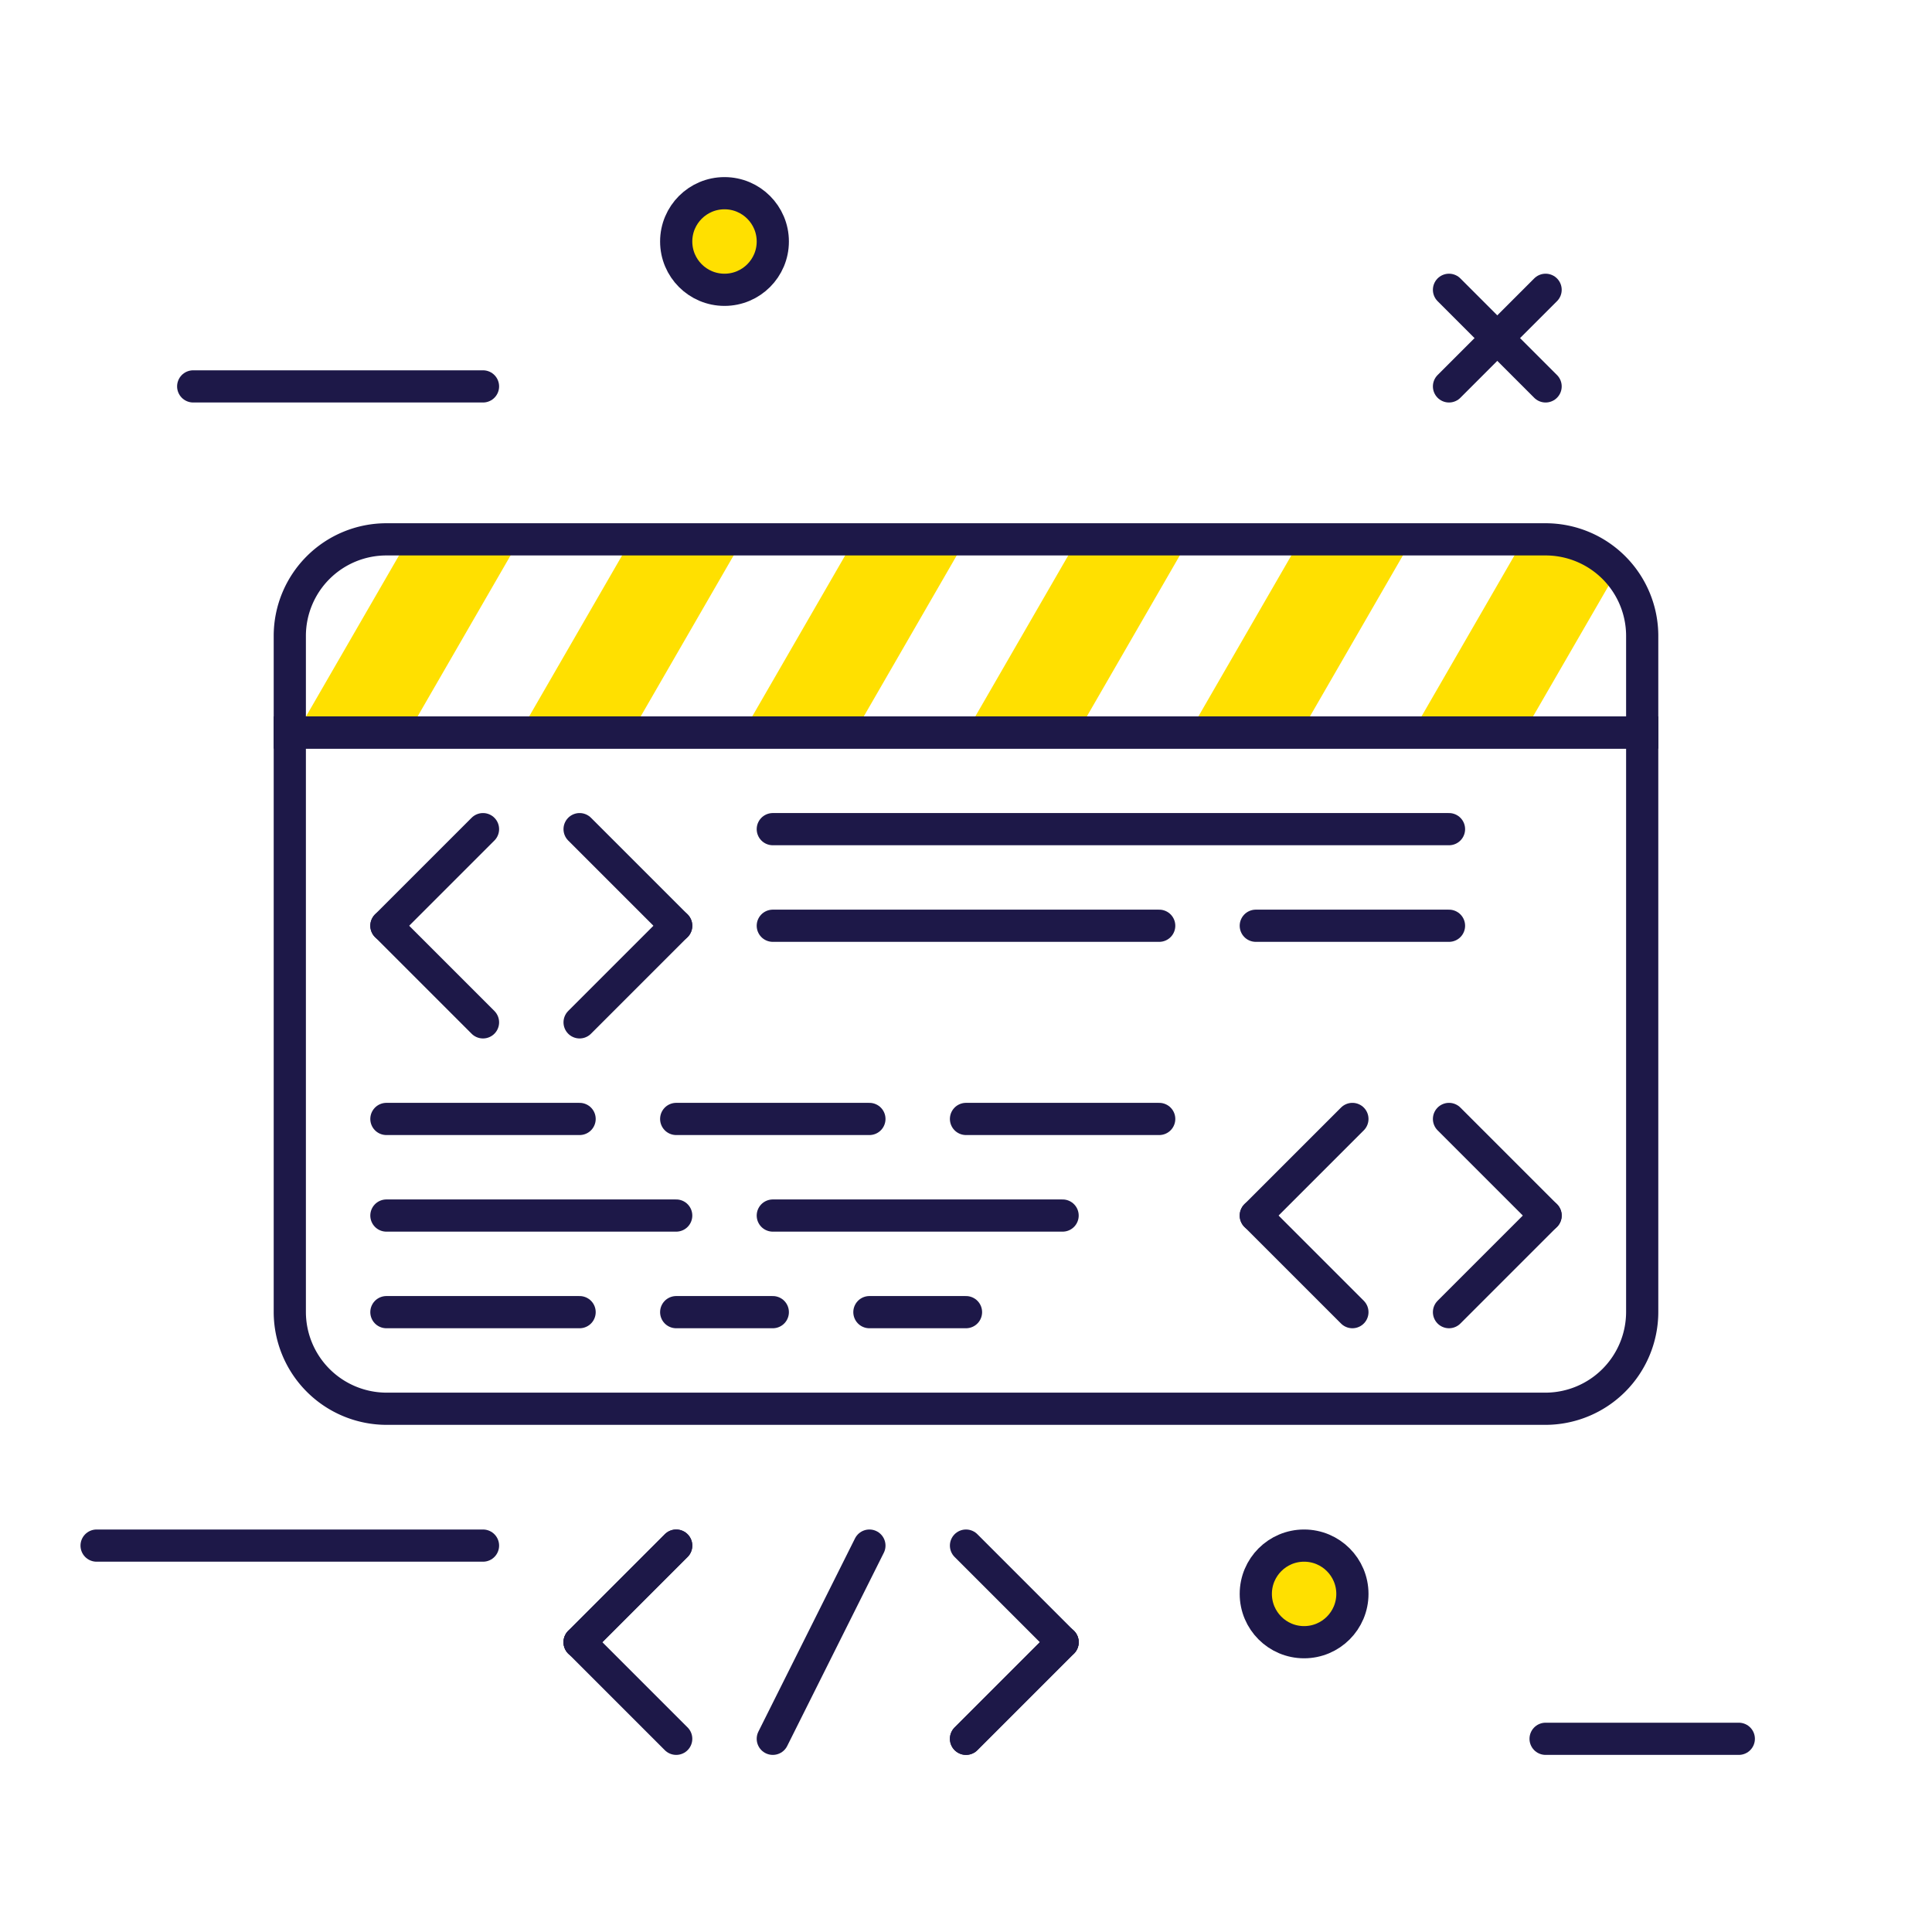 <svg xmlns="http://www.w3.org/2000/svg" viewBox="0 0 600 600"><defs><style>.cls-1,.cls-5{fill:#ffe000;}.cls-2{fill:#1d1848;}.cls-3,.cls-4{fill:none;}.cls-3,.cls-4,.cls-5{stroke:#1d1848;stroke-width:10px;}.cls-3{stroke-miterlimit:10;}.cls-4,.cls-5{stroke-linecap:round;stroke-linejoin:round;}</style></defs><title>icon-app</title><g id="Layer_4" data-name="Layer 4"><path class="cls-1" d="M473.21,167.5l-34.64,60h34.64l29-50.16A29.94,29.94,0,0,0,480,167.5Z"/><polygon class="cls-1" points="161.44 167.5 126.8 167.5 92.15 227.5 126.8 227.5 161.44 167.5"/><polygon class="cls-1" points="510 227.5 510 223.77 507.85 227.5 510 227.5"/><polygon class="cls-1" points="369.28 167.5 334.64 167.5 300 227.5 334.64 227.5 369.28 167.5"/><polygon class="cls-1" points="438.56 167.5 403.92 167.5 369.28 227.5 403.92 227.5 438.56 167.5"/><polygon class="cls-1" points="230.72 167.5 196.08 167.5 161.44 227.5 196.08 227.5 230.72 167.5"/><polygon class="cls-1" points="300 167.5 265.36 167.5 230.72 227.5 265.36 227.5 300 167.5"/><path class="cls-2" d="M515,232.5H85v-35a35,35,0,0,1,35-35H480a35,35,0,0,1,35,35Zm-420-10H505v-25a25,25,0,0,0-25-25H120a25,25,0,0,0-25,25Z"/><path class="cls-3" d="M510,227.5v180a30.09,30.09,0,0,1-30,30H120a30.09,30.09,0,0,1-30-30v-180Z"/><line class="cls-4" x1="120" y1="287.5" x2="150" y2="257.5"/><line class="cls-4" x1="150" y1="317.5" x2="120" y2="287.5"/><line class="cls-4" x1="210" y1="287.5" x2="180" y2="317.5"/><line class="cls-4" x1="180" y1="257.5" x2="210" y2="287.5"/><line class="cls-4" x1="390" y1="377.5" x2="420" y2="347.5"/><line class="cls-4" x1="420" y1="407.5" x2="390" y2="377.5"/><line class="cls-4" x1="480" y1="377.5" x2="450" y2="407.5"/><line class="cls-4" x1="450" y1="347.5" x2="480" y2="377.5"/><line class="cls-4" x1="240" y1="257.5" x2="450" y2="257.5"/><line class="cls-4" x1="240" y1="287.5" x2="360" y2="287.5"/><line class="cls-4" x1="390" y1="287.5" x2="450" y2="287.5"/><line class="cls-4" x1="120" y1="347.5" x2="180" y2="347.5"/><line class="cls-4" x1="120" y1="377.5" x2="210" y2="377.5"/><line class="cls-4" x1="240" y1="377.5" x2="330" y2="377.5"/><line class="cls-4" x1="120" y1="407.5" x2="180" y2="407.5"/><line class="cls-4" x1="210" y1="407.5" x2="240" y2="407.5"/><line class="cls-4" x1="270" y1="407.5" x2="300" y2="407.5"/><line class="cls-4" x1="210" y1="347.5" x2="270" y2="347.5"/><line class="cls-4" x1="300" y1="347.5" x2="360" y2="347.5"/><line class="cls-4" x1="60" y1="120" x2="150" y2="120"/><line class="cls-4" x1="480" y1="540" x2="540" y2="540"/><line class="cls-4" x1="450" y1="90" x2="480" y2="120"/><line class="cls-4" x1="480" y1="90" x2="450" y2="120"/><circle class="cls-5" cx="225" cy="75" r="15"/><line class="cls-4" x1="180" y1="510" x2="210" y2="480"/><line class="cls-4" x1="180" y1="510" x2="210" y2="540"/><line class="cls-4" x1="180" y1="510" x2="210" y2="480"/><line class="cls-4" x1="330" y1="510" x2="300" y2="540"/><line class="cls-4" x1="330" y1="510" x2="300" y2="480"/><line class="cls-4" x1="330" y1="510" x2="300" y2="540"/><line class="cls-4" x1="270" y1="480" x2="240" y2="540"/><line class="cls-4" x1="30" y1="480" x2="150" y2="480"/><circle class="cls-5" cx="405" cy="495" r="15"/></g></svg>